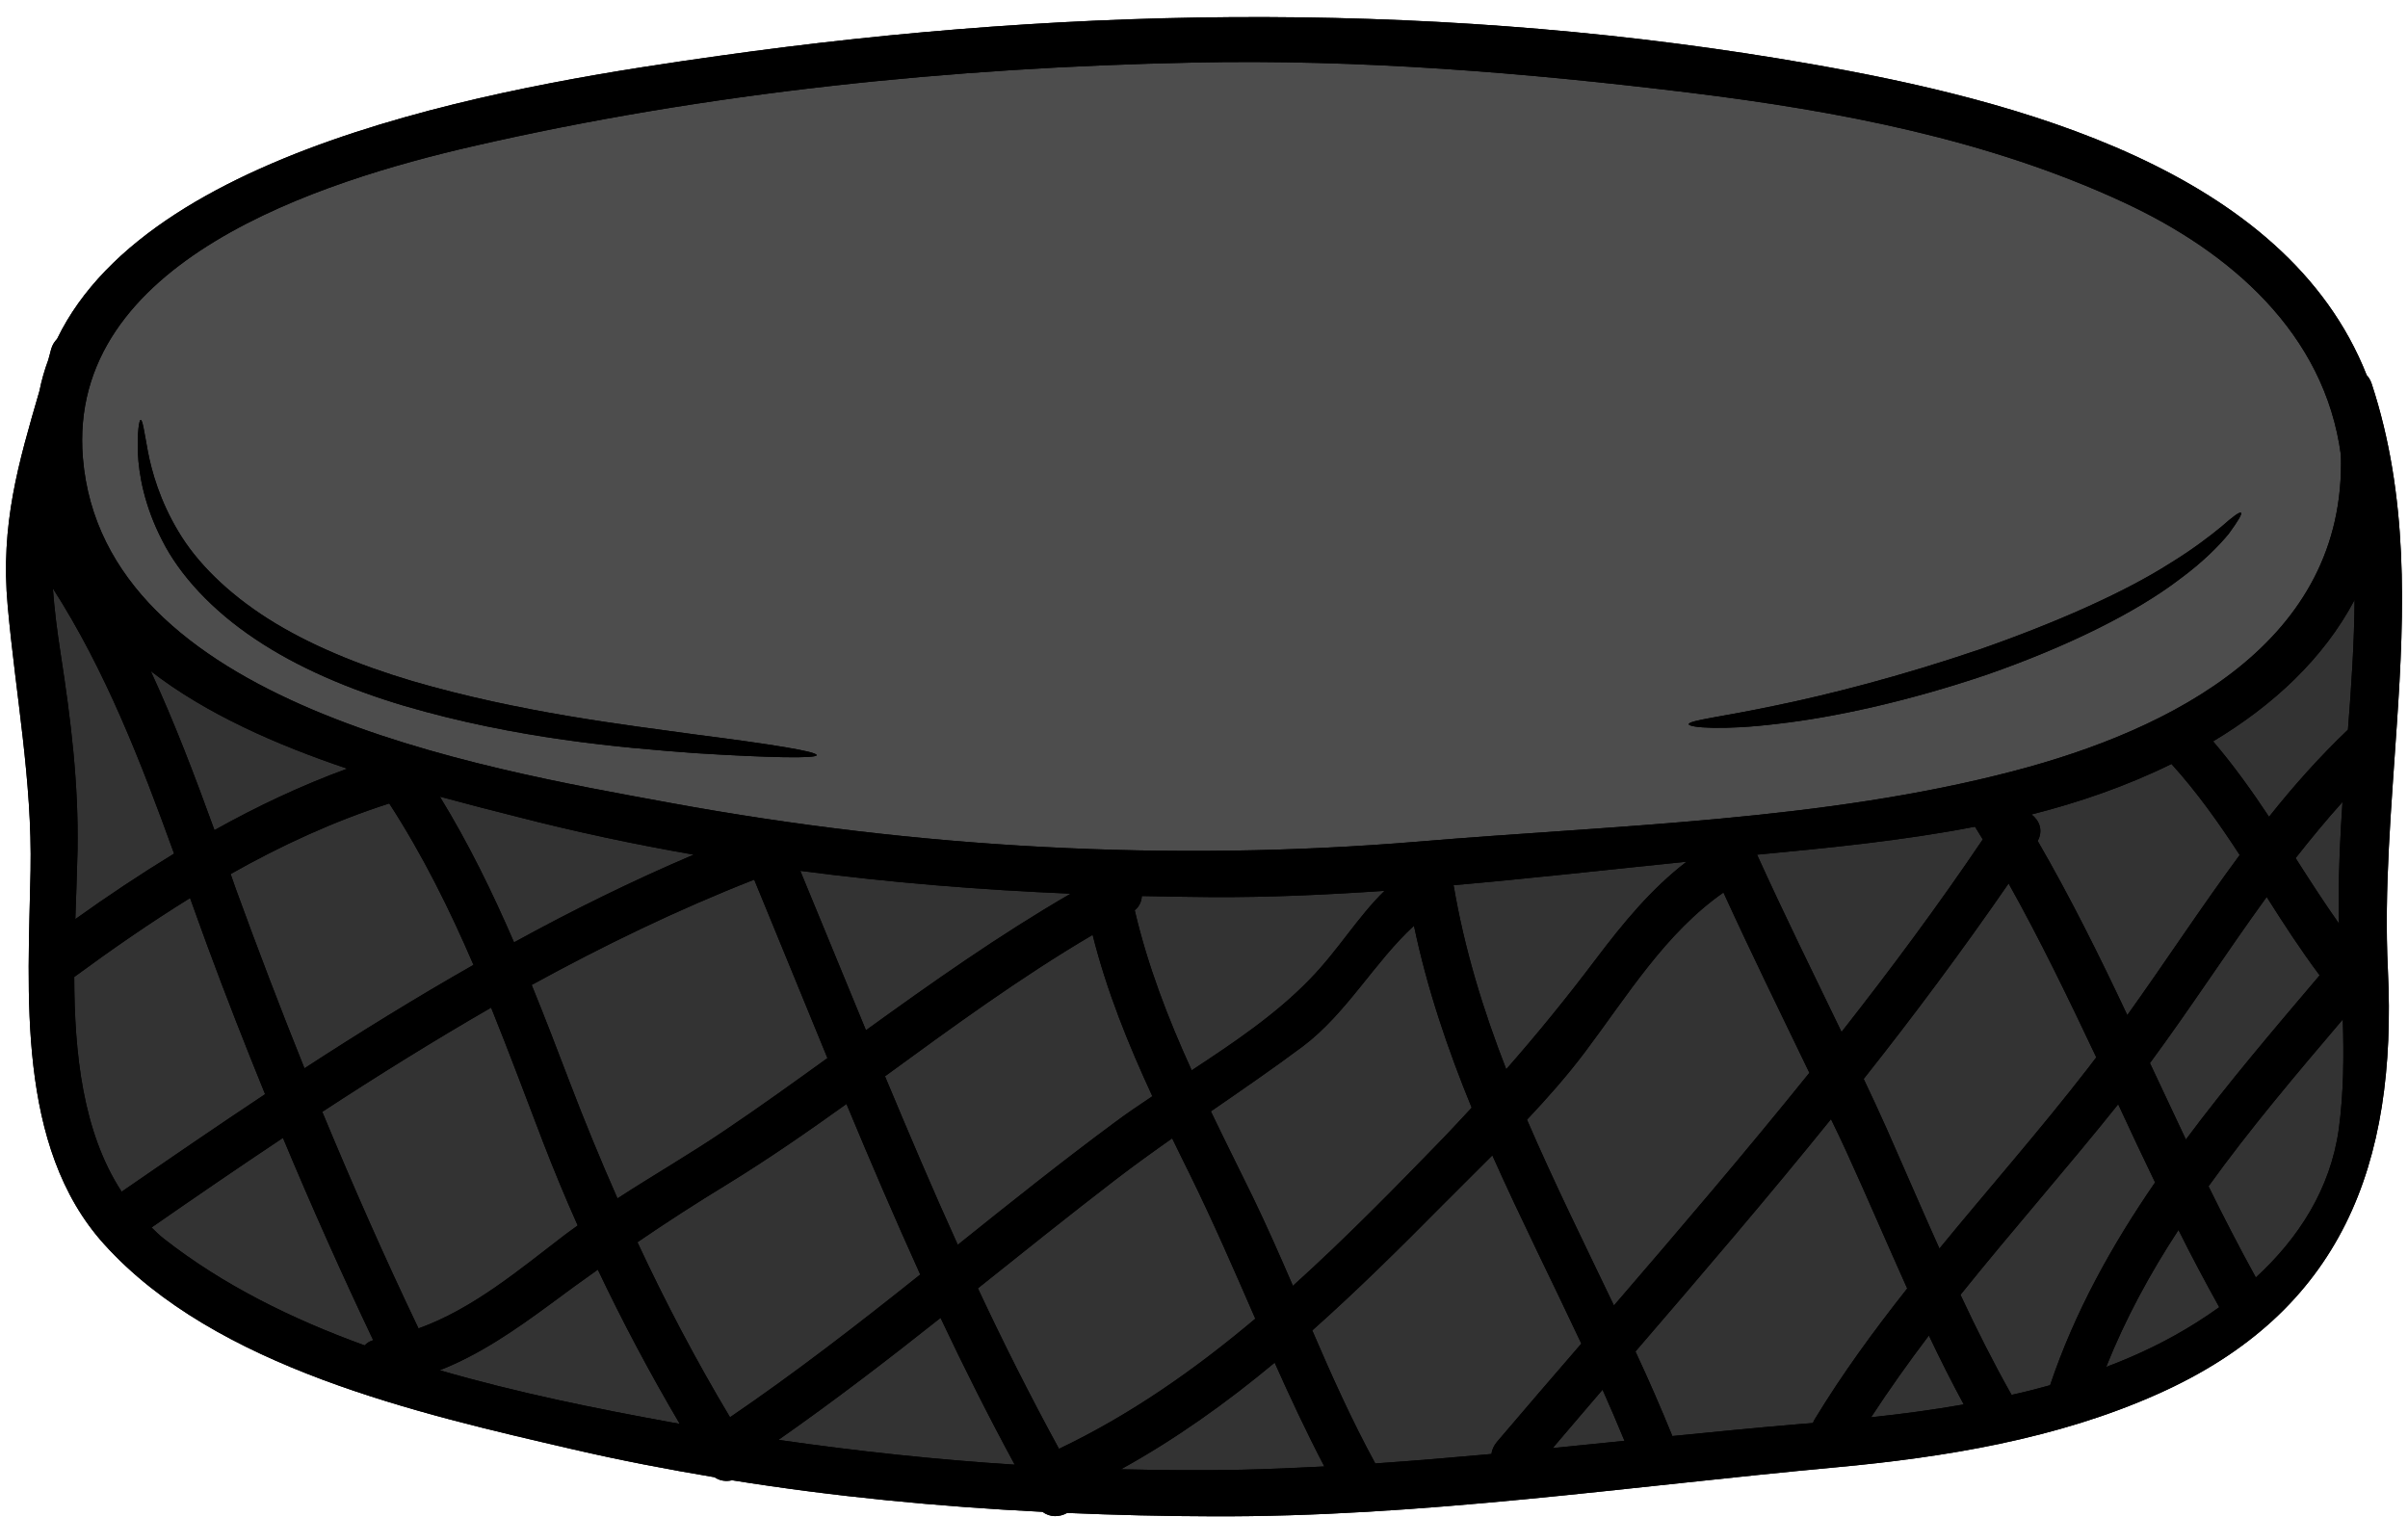 <?xml version="1.0" encoding="UTF-8"?><svg xmlns="http://www.w3.org/2000/svg" xmlns:xlink="http://www.w3.org/1999/xlink" height="76.0" preserveAspectRatio="xMidYMid meet" version="1.0" viewBox="3.7 25.6 120.6 76.0" width="120.6" zoomAndPan="magnify"><g><g id="change1_1"><path d="M 122.23 44.387 C 118.16 34.066 104.574 30.594 94.48 28.82 C 76.402 25.641 57.859 25.836 39.727 28.395 C 30.43 29.703 11.383 32.594 6.559 42.574 C 6.434 42.707 6.324 42.867 6.262 43.086 C 6.219 43.27 6.164 43.449 6.117 43.629 C 5.93 44.133 5.781 44.652 5.676 45.18 C 4.629 48.785 3.711 51.855 4.086 55.949 C 4.488 60.414 5.316 64.688 5.23 69.199 C 5.117 75.27 4.496 83.023 8.914 87.914 C 14.504 94.102 24.66 96.398 32.422 98.195 C 34.758 98.738 37.113 99.188 39.484 99.586 C 39.75 99.77 40.07 99.809 40.363 99.738 C 45.504 100.562 50.707 101.059 55.914 101.32 C 56.289 101.605 56.77 101.586 57.148 101.375 C 59.559 101.477 61.973 101.539 64.375 101.543 C 74.82 101.594 85.27 100.043 95.652 99.09 C 101.094 98.59 106.723 97.668 111.738 95.43 C 121.012 91.312 123.758 83.906 123.293 74.184 C 123.094 70.098 123.473 65.988 123.742 61.879 C 124.133 56.148 124.324 50.434 122.484 44.828 C 122.426 44.652 122.34 44.504 122.23 44.387" fill="inherit"/></g><g id="change2_1"><path d="M 121.035 76.656 C 121.09 78.48 121.082 80.309 120.836 82.141 C 120.414 85.164 118.812 87.621 116.68 89.582 C 115.852 88.078 115.066 86.551 114.309 85.016 C 116.395 82.117 118.734 79.363 121.035 76.656" fill="#333"/></g><g id="change2_2"><path d="M 121.02 65.766 C 120.91 67.398 120.828 69.035 120.828 70.688 C 120.828 71.074 120.836 71.469 120.844 71.859 C 120.09 70.789 119.379 69.688 118.672 68.578 C 119.426 67.617 120.199 66.68 121.02 65.766" fill="#333"/></g><g id="change2_3"><path d="M 117.223 70.523 C 118.066 71.859 118.93 73.184 119.875 74.449 C 117.602 77.129 115.289 79.836 113.176 82.672 C 112.57 81.395 111.973 80.121 111.375 78.844 C 113.398 76.105 115.234 73.262 117.223 70.523" fill="#333"/></g><g id="change2_4"><path d="M 114.848 91.07 C 114.469 91.344 114.074 91.605 113.68 91.855 C 112.266 92.746 110.758 93.473 109.184 94.062 C 110.145 91.652 111.383 89.371 112.805 87.203 C 113.453 88.504 114.137 89.793 114.848 91.07" fill="#333"/></g><g id="change2_5"><path d="M 112.453 63.863 C 113.738 65.281 114.836 66.832 115.871 68.422 C 113.934 71.043 112.152 73.773 110.242 76.441 C 108.848 73.477 107.391 70.547 105.754 67.719 C 106.043 67.184 105.832 66.688 105.445 66.391 C 107.816 65.793 110.215 64.965 112.453 63.863" fill="#333"/></g><g id="change2_6"><path d="M 109.785 80.906 C 110.391 82.215 111.004 83.52 111.633 84.82 C 109.461 87.977 107.605 91.32 106.375 94.977 C 105.738 95.156 105.094 95.32 104.445 95.461 C 103.527 93.832 102.684 92.156 101.887 90.449 C 104.469 87.234 107.203 84.133 109.785 80.906" fill="#333"/></g><g id="change2_7"><path d="M 108.688 78.555 C 108.562 78.727 108.438 78.891 108.305 79.059 C 105.902 82.168 103.312 85.109 100.832 88.133 C 99.934 86.133 99.07 84.117 98.188 82.125 C 97.816 81.285 97.426 80.457 97.039 79.637 C 99.559 76.457 101.984 73.199 104.297 69.848 C 105.887 72.688 107.297 75.617 108.688 78.555" fill="#333"/></g><g id="change2_8"><path d="M 102.613 67.004 C 102.746 67.215 102.879 67.43 103.004 67.641 C 100.77 70.949 98.391 74.152 95.93 77.285 C 94.504 74.332 93.055 71.395 91.699 68.406 C 95.363 68.059 99.004 67.703 102.613 67.004" fill="#333"/></g><g id="change2_9"><path d="M 100.305 92.488 C 100.855 93.652 101.438 94.809 102.051 95.941 C 100.504 96.211 98.949 96.422 97.41 96.582 C 98.328 95.18 99.297 93.816 100.305 92.488" fill="#333"/></g><g id="change2_10"><path d="M 96.18 83.293 C 97.219 85.566 98.195 87.859 99.219 90.133 C 97.559 92.234 95.977 94.391 94.582 96.691 C 94.543 96.754 94.52 96.809 94.496 96.871 C 94.266 96.887 94.039 96.91 93.805 96.926 C 91.691 97.102 89.574 97.312 87.457 97.523 C 86.875 96.094 86.262 94.684 85.609 93.289 C 88.922 89.441 92.219 85.59 95.402 81.652 C 95.668 82.199 95.93 82.742 96.18 83.293" fill="#333"/></g><g id="change2_11"><path d="M 90.016 70.301 C 91.402 73.332 92.867 76.324 94.32 79.332 C 91.141 83.277 87.844 87.141 84.531 90.984 C 83.051 87.891 81.527 84.812 80.176 81.68 C 81.199 80.594 82.191 79.473 83.078 78.293 C 85.207 75.465 87.098 72.34 90.016 70.301" fill="#333"/></g><g id="change2_12"><path d="M 85.059 97.762 C 83.859 97.887 82.656 98.004 81.465 98.125 C 82.293 97.148 83.133 96.172 83.961 95.203 C 84.34 96.047 84.703 96.902 85.059 97.762" fill="#333"/></g><g id="change2_13"><path d="M 88.168 68.758 C 86.402 70.113 84.992 71.828 83.617 73.648 C 82.168 75.57 80.688 77.387 79.137 79.152 C 77.98 76.184 77.043 73.137 76.5 69.934 C 80.402 69.594 84.285 69.152 88.168 68.758" fill="#333"/></g><g id="change2_14"><path d="M 82.898 92.895 C 81.484 94.527 80.074 96.172 78.672 97.816 C 78.512 98.012 78.422 98.211 78.395 98.422 C 76.457 98.598 74.516 98.762 72.578 98.895 C 71.398 96.73 70.391 94.488 69.422 92.234 C 71.695 90.211 73.863 88.062 75.98 85.922 C 76.789 85.109 77.617 84.285 78.441 83.465 C 79.852 86.629 81.418 89.738 82.898 92.895" fill="#333"/></g><g id="change2_15"><path d="M 77.406 81.078 C 76.961 81.559 76.508 82.047 76.043 82.535 C 73.594 85.062 71.098 87.613 68.453 90 C 67.809 88.504 67.152 87.016 66.445 85.551 C 65.746 84.117 65.031 82.699 64.344 81.262 C 65.895 80.191 67.445 79.129 68.957 78 C 71.145 76.348 72.547 73.773 74.516 71.965 C 75.176 75.121 76.199 78.129 77.406 81.078" fill="#333"/></g><g id="change2_16"><path d="M 73.043 70.215 C 71.672 71.555 70.727 73.184 69.297 74.648 C 67.602 76.402 65.492 77.82 63.383 79.207 C 62.203 76.617 61.18 73.973 60.531 71.191 C 60.77 70.996 60.871 70.742 60.887 70.477 C 62.047 70.5 63.211 70.523 64.375 70.531 C 67.27 70.547 70.16 70.414 73.043 70.215" fill="#333"/></g><g id="change2_17"><path d="M 67.539 93.848 C 68.32 95.598 69.137 97.344 70.027 99.047 C 68.641 99.117 67.258 99.18 65.871 99.211 C 63.863 99.25 61.848 99.234 59.84 99.188 C 62.578 97.676 65.129 95.855 67.539 93.848" fill="#333"/></g><g id="change2_18"><path d="M 63.281 84.395 C 64.453 86.777 65.508 89.211 66.57 91.645 C 63.543 94.195 60.312 96.461 56.738 98.164 C 55.297 95.52 53.945 92.84 52.676 90.125 C 54.977 88.285 57.273 86.449 59.598 84.66 C 60.523 83.953 61.461 83.277 62.406 82.613 C 62.691 83.211 62.988 83.797 63.281 84.395" fill="#333"/></g><g id="change2_19"><path d="M 61.414 80.504 C 60.762 80.938 60.125 81.371 59.523 81.82 C 56.852 83.797 54.258 85.867 51.668 87.945 C 50.402 85.156 49.203 82.332 48.023 79.504 C 51.41 77.035 54.785 74.562 58.422 72.422 C 59.125 75.223 60.203 77.891 61.414 80.504" fill="#333"/></g><g id="change2_20"><path d="M 50.805 91.605 C 51.977 94.086 53.211 96.543 54.52 98.957 C 50.566 98.707 46.609 98.281 42.688 97.715 C 45.465 95.77 48.156 93.707 50.805 91.605" fill="#333"/></g><g id="change2_21"><path d="M 57.32 70.359 C 53.746 72.43 50.395 74.797 47.07 77.199 C 45.969 74.539 44.883 71.875 43.781 69.215 C 48.273 69.805 52.797 70.168 57.32 70.359" fill="#333"/></g><g id="change2_22"><path d="M 46.094 80.891 C 47.285 83.758 48.512 86.613 49.789 89.434 C 46.691 91.906 43.547 94.344 40.262 96.582 C 38.555 93.73 37.02 90.809 35.625 87.816 C 37.09 86.812 38.582 85.852 40.133 84.906 C 42.176 83.652 44.148 82.285 46.094 80.891" fill="#333"/></g><g id="change2_23"><path d="M 41.473 69.656 C 42.703 72.633 43.914 75.617 45.141 78.594 C 43.473 79.797 41.805 81 40.09 82.156 C 38.293 83.379 36.43 84.449 34.625 85.621 C 33.773 83.691 32.973 81.742 32.215 79.758 C 31.602 78.145 30.98 76.531 30.328 74.93 C 33.934 72.953 37.633 71.16 41.473 69.656" fill="#333"/></g><g id="change2_24"><path d="M 37.742 96.91 C 37.594 96.887 37.449 96.863 37.293 96.832 C 33.586 96.156 29.609 95.359 25.723 94.227 C 27.723 93.445 29.516 92.203 31.281 90.902 C 32.074 90.309 32.855 89.746 33.641 89.188 C 34.891 91.824 36.262 94.398 37.742 96.91" fill="#333"/></g><g id="change2_25"><path d="M 32.633 86.977 C 32.43 87.125 32.23 87.266 32.027 87.418 C 29.711 89.188 27.398 91.148 24.66 92.133 C 22.957 88.574 21.359 84.945 19.84 81.285 C 22.613 79.473 25.43 77.719 28.297 76.066 C 29.199 78.301 30.043 80.566 30.902 82.812 C 31.445 84.219 32.02 85.605 32.633 86.977" fill="#333"/></g><g id="change2_26"><path d="M 29.602 66.508 C 32.523 67.262 35.469 67.887 38.441 68.406 C 35.359 69.719 32.367 71.191 29.445 72.797 C 28.359 70.285 27.164 67.836 25.73 65.5 C 27.098 65.871 28.406 66.207 29.602 66.508" fill="#333"/></g><g id="change2_27"><path d="M 23.195 65.84 C 24.863 68.414 26.215 71.137 27.414 73.926 C 24.539 75.562 21.723 77.301 18.949 79.105 C 17.754 76.137 16.613 73.145 15.52 70.145 C 15.426 69.891 15.336 69.633 15.25 69.375 C 17.785 67.941 20.43 66.727 23.195 65.84" fill="#333"/></g><g id="change2_28"><path d="M 22.391 92.723 C 22.203 92.777 22.066 92.871 21.965 92.984 C 18.305 91.66 14.848 89.945 11.922 87.652 C 11.691 87.473 11.488 87.273 11.289 87.078 C 13.465 85.566 15.66 84.062 17.871 82.59 C 19.297 86.008 20.809 89.387 22.391 92.723" fill="#333"/></g><g id="change2_29"><path d="M 11.25 59.211 C 14.031 61.367 17.566 62.91 21.09 64.098 C 18.801 64.934 16.582 65.98 14.441 67.176 C 13.465 64.484 12.449 61.801 11.25 59.211" fill="#333"/></g><g id="change2_30"><path d="M 14.094 72.996 C 15.008 75.473 15.977 77.945 16.977 80.402 C 14.559 82.008 12.172 83.645 9.793 85.285 C 7.844 82.301 7.426 78.355 7.418 74.531 C 9.293 73.152 11.227 71.812 13.219 70.578 C 13.512 71.387 13.797 72.191 14.094 72.996" fill="#333"/></g><g id="change2_31"><path d="M 6.348 55.07 C 8.984 59.18 10.754 63.754 12.418 68.352 C 10.727 69.387 9.078 70.484 7.473 71.633 C 7.512 70.438 7.559 69.293 7.582 68.223 C 7.645 64.879 7.25 61.641 6.738 58.344 C 6.566 57.234 6.426 56.148 6.348 55.07" fill="#333"/></g><g id="change2_32"><path d="M 121.625 55.645 C 121.609 57.801 121.465 59.973 121.293 62.145 C 119.855 63.516 118.555 64.98 117.34 66.508 C 116.477 65.207 115.562 63.926 114.539 62.73 C 117.523 60.941 120.066 58.598 121.625 55.645" fill="#333"/></g><g id="change3_1"><path d="M 38.52 63.32 C 42.27 63.555 44.582 63.594 44.602 63.422 C 44.602 63.234 42.301 62.871 38.609 62.398 C 34.906 61.887 29.758 61.289 24.336 59.707 C 21.637 58.902 19.156 57.879 17.125 56.59 C 15.102 55.305 13.543 53.762 12.629 52.211 C 11.707 50.676 11.301 49.219 11.109 48.227 C 10.922 47.219 10.844 46.629 10.746 46.629 C 10.668 46.637 10.574 47.211 10.605 48.273 C 10.652 49.352 10.922 50.922 11.824 52.668 C 12.707 54.422 14.344 56.18 16.469 57.598 C 18.59 59.027 21.18 60.129 23.965 60.957 C 29.547 62.594 34.773 63.043 38.52 63.32 Z M 115.32 52.336 C 115.785 51.699 116.004 51.336 115.934 51.281 C 115.863 51.227 115.516 51.48 114.957 51.977 C 114.379 52.453 113.516 53.117 112.375 53.816 C 110.113 55.258 106.691 56.785 102.801 58.141 C 98.895 59.469 95.258 60.398 92.605 60.941 C 89.969 61.5 88.277 61.676 88.277 61.871 C 88.285 62.043 89.992 62.191 92.754 61.848 C 95.496 61.539 99.234 60.738 103.227 59.383 C 107.203 57.996 110.672 56.289 112.895 54.582 C 114.02 53.754 114.824 52.941 115.32 52.336 Z M 120.938 48.383 C 121.223 57.77 112.414 62.16 104.555 64.215 C 95.008 66.719 84.531 66.926 74.75 67.75 C 62.266 68.789 49.605 68.074 37.293 65.816 C 27.609 64.043 8.875 60.848 7.852 48.543 C 7.031 38.645 19.855 34.664 27.344 32.934 C 39.113 30.223 51.379 28.98 63.445 28.734 C 71.766 28.555 80.105 29.238 88.355 30.246 C 95.746 31.152 103.289 32.586 110.074 35.742 C 115.387 38.207 120.129 42.293 120.938 48.383" fill="#4d4d4d"/></g><g id="change1_2"><path d="M 12.418 68.352 C 10.754 63.754 8.984 59.18 6.348 55.07 C 6.426 56.148 6.566 57.234 6.738 58.344 C 7.25 61.641 7.645 64.879 7.582 68.223 C 7.559 69.293 7.512 70.438 7.473 71.633 C 9.078 70.484 10.727 69.387 12.418 68.352 Z M 16.977 80.402 C 15.977 77.945 15.008 75.473 14.094 72.996 C 13.797 72.191 13.512 71.387 13.219 70.578 C 11.227 71.812 9.293 73.152 7.418 74.531 C 7.426 78.355 7.844 82.301 9.793 85.285 C 12.172 83.645 14.559 82.008 16.977 80.402 Z M 21.09 64.098 C 17.566 62.91 14.031 61.367 11.25 59.211 C 12.449 61.801 13.465 64.484 14.441 67.176 C 16.582 65.98 18.801 64.934 21.09 64.098 Z M 21.965 92.984 C 22.066 92.871 22.203 92.777 22.391 92.723 C 20.809 89.387 19.297 86.008 17.871 82.59 C 15.66 84.062 13.465 85.566 11.289 87.078 C 11.488 87.273 11.691 87.473 11.922 87.652 C 14.848 89.945 18.305 91.66 21.965 92.984 Z M 27.414 73.926 C 26.215 71.137 24.863 68.414 23.195 65.84 C 20.43 66.727 17.785 67.941 15.25 69.375 C 15.336 69.633 15.426 69.891 15.52 70.145 C 16.613 73.145 17.754 76.137 18.949 79.105 C 21.723 77.301 24.539 75.562 27.414 73.926 Z M 38.441 68.406 C 35.469 67.887 32.523 67.262 29.602 66.508 C 28.406 66.207 27.098 65.871 25.73 65.5 C 27.164 67.836 28.359 70.285 29.445 72.797 C 32.367 71.191 35.359 69.719 38.441 68.406 Z M 32.027 87.418 C 32.23 87.266 32.43 87.125 32.633 86.977 C 32.02 85.605 31.445 84.219 30.902 82.812 C 30.043 80.566 29.199 78.301 28.297 76.066 C 25.43 77.719 22.613 79.473 19.84 81.285 C 21.359 84.945 22.957 88.574 24.66 92.133 C 27.398 91.148 29.711 89.188 32.027 87.418 Z M 37.293 96.832 C 37.449 96.863 37.594 96.887 37.742 96.91 C 36.262 94.398 34.891 91.824 33.641 89.188 C 32.855 89.746 32.074 90.309 31.281 90.902 C 29.516 92.203 27.723 93.445 25.723 94.227 C 29.609 95.359 33.586 96.156 37.293 96.832 Z M 45.141 78.594 C 43.914 75.617 42.703 72.633 41.473 69.656 C 37.633 71.16 33.934 72.953 30.328 74.93 C 30.98 76.531 31.602 78.145 32.215 79.758 C 32.973 81.742 33.773 83.691 34.625 85.621 C 36.43 84.449 38.293 83.379 40.09 82.156 C 41.805 81 43.473 79.797 45.141 78.594 Z M 49.789 89.434 C 48.512 86.613 47.285 83.758 46.094 80.891 C 44.148 82.285 42.176 83.652 40.133 84.906 C 38.582 85.852 37.09 86.812 35.625 87.816 C 37.02 90.809 38.555 93.73 40.262 96.582 C 43.547 94.344 46.691 91.906 49.789 89.434 Z M 47.07 77.199 C 50.395 74.797 53.746 72.43 57.32 70.359 C 52.797 70.168 48.273 69.805 43.781 69.215 C 44.883 71.875 45.969 74.539 47.07 77.199 Z M 54.52 98.957 C 53.211 96.543 51.977 94.086 50.805 91.605 C 48.156 93.707 45.465 95.77 42.688 97.715 C 46.609 98.281 50.566 98.707 54.52 98.957 Z M 59.523 81.82 C 60.125 81.371 60.762 80.938 61.414 80.504 C 60.203 77.891 59.125 75.223 58.422 72.422 C 54.785 74.562 51.41 77.035 48.023 79.504 C 49.203 82.332 50.402 85.156 51.668 87.945 C 54.258 85.867 56.852 83.797 59.523 81.82 Z M 66.57 91.645 C 65.508 89.211 64.453 86.777 63.281 84.395 C 62.988 83.797 62.691 83.211 62.406 82.613 C 61.461 83.277 60.523 83.953 59.598 84.66 C 57.273 86.449 54.977 88.285 52.676 90.125 C 53.945 92.84 55.297 95.52 56.738 98.164 C 60.312 96.461 63.543 94.195 66.57 91.645 Z M 70.027 99.047 C 69.137 97.344 68.32 95.598 67.539 93.848 C 65.129 95.855 62.578 97.676 59.84 99.188 C 61.848 99.234 63.863 99.25 65.871 99.211 C 67.258 99.18 68.641 99.117 70.027 99.047 Z M 69.297 74.648 C 70.727 73.184 71.672 71.555 73.043 70.215 C 70.16 70.414 67.27 70.547 64.375 70.531 C 63.211 70.523 62.047 70.5 60.887 70.477 C 60.871 70.742 60.77 70.996 60.531 71.191 C 61.18 73.973 62.203 76.617 63.383 79.207 C 65.492 77.82 67.602 76.402 69.297 74.648 Z M 76.043 82.535 C 76.508 82.047 76.961 81.559 77.406 81.078 C 76.199 78.129 75.176 75.121 74.516 71.965 C 72.547 73.773 71.145 76.348 68.957 78 C 67.445 79.129 65.895 80.191 64.344 81.262 C 65.031 82.699 65.746 84.117 66.445 85.551 C 67.152 87.016 67.809 88.504 68.453 90 C 71.098 87.613 73.594 85.062 76.043 82.535 Z M 78.672 97.816 C 80.074 96.172 81.484 94.527 82.898 92.895 C 81.418 89.738 79.852 86.629 78.441 83.465 C 77.617 84.285 76.789 85.109 75.98 85.922 C 73.863 88.062 71.695 90.211 69.422 92.234 C 70.391 94.488 71.398 96.73 72.578 98.895 C 74.516 98.762 76.457 98.598 78.395 98.422 C 78.422 98.211 78.512 98.012 78.672 97.816 Z M 83.617 73.648 C 84.992 71.828 86.402 70.113 88.168 68.758 C 84.285 69.152 80.402 69.594 76.5 69.934 C 77.043 73.137 77.98 76.184 79.137 79.152 C 80.688 77.387 82.168 75.57 83.617 73.648 Z M 81.465 98.125 C 82.656 98.004 83.859 97.887 85.059 97.762 C 84.703 96.902 84.34 96.047 83.961 95.203 C 83.133 96.172 82.293 97.148 81.465 98.125 Z M 94.32 79.332 C 92.867 76.324 91.402 73.332 90.016 70.301 C 87.098 72.34 85.207 75.465 83.078 78.293 C 82.191 79.473 81.199 80.594 80.176 81.68 C 81.527 84.812 83.051 87.891 84.531 90.984 C 87.844 87.141 91.141 83.277 94.32 79.332 Z M 99.219 90.133 C 98.195 87.859 97.219 85.566 96.18 83.293 C 95.93 82.742 95.668 82.199 95.402 81.652 C 92.219 85.59 88.922 89.441 85.609 93.289 C 86.262 94.684 86.875 96.094 87.457 97.523 C 89.574 97.312 91.691 97.102 93.805 96.926 C 94.039 96.91 94.266 96.887 94.496 96.871 C 94.52 96.809 94.543 96.754 94.582 96.691 C 95.977 94.391 97.559 92.234 99.219 90.133 Z M 102.051 95.941 C 101.438 94.809 100.855 93.652 100.305 92.488 C 99.297 93.816 98.328 95.18 97.41 96.582 C 98.949 96.422 100.504 96.211 102.051 95.941 Z M 103.004 67.641 C 102.879 67.43 102.746 67.215 102.613 67.004 C 99.004 67.703 95.363 68.059 91.699 68.406 C 93.055 71.395 94.504 74.332 95.93 77.285 C 98.391 74.152 100.77 70.949 103.004 67.641 Z M 108.305 79.059 C 108.438 78.891 108.562 78.727 108.688 78.555 C 107.297 75.617 105.887 72.688 104.297 69.848 C 101.984 73.199 99.559 76.457 97.039 79.637 C 97.426 80.457 97.816 81.285 98.188 82.125 C 99.07 84.117 99.934 86.133 100.832 88.133 C 103.312 85.109 105.902 82.168 108.305 79.059 Z M 111.633 84.82 C 111.004 83.52 110.391 82.215 109.785 80.906 C 107.203 84.133 104.469 87.234 101.887 90.449 C 102.684 92.156 103.527 93.832 104.445 95.461 C 105.094 95.32 105.738 95.156 106.375 94.977 C 107.605 91.32 109.461 87.977 111.633 84.82 Z M 115.871 68.422 C 114.836 66.832 113.738 65.281 112.453 63.863 C 110.215 64.965 107.816 65.793 105.445 66.391 C 105.832 66.688 106.043 67.184 105.754 67.719 C 107.391 70.547 108.848 73.477 110.242 76.441 C 112.152 73.773 113.934 71.043 115.871 68.422 Z M 113.68 91.855 C 114.074 91.605 114.469 91.344 114.848 91.07 C 114.137 89.793 113.453 88.504 112.805 87.203 C 111.383 89.371 110.145 91.652 109.184 94.062 C 110.758 93.473 112.266 92.746 113.68 91.855 Z M 119.875 74.449 C 118.93 73.184 118.066 71.859 117.223 70.523 C 115.234 73.262 113.398 76.105 111.375 78.844 C 111.973 80.121 112.57 81.395 113.176 82.672 C 115.289 79.836 117.602 77.129 119.875 74.449 Z M 120.828 70.688 C 120.828 69.035 120.91 67.398 121.02 65.766 C 120.199 66.68 119.426 67.617 118.672 68.578 C 119.379 69.688 120.09 70.789 120.844 71.859 C 120.836 71.469 120.828 71.074 120.828 70.688 Z M 104.555 64.215 C 112.414 62.16 121.223 57.77 120.938 48.383 C 120.129 42.293 115.387 38.207 110.074 35.742 C 103.289 32.586 95.746 31.152 88.355 30.246 C 80.105 29.238 71.766 28.555 63.445 28.734 C 51.379 28.98 39.113 30.223 27.344 32.934 C 19.855 34.664 7.031 38.645 7.852 48.543 C 8.875 60.848 27.609 64.043 37.293 65.816 C 49.605 68.074 62.266 68.789 74.75 67.75 C 84.531 66.926 95.008 66.719 104.555 64.215 Z M 120.836 82.141 C 121.082 80.309 121.09 78.48 121.035 76.656 C 118.734 79.363 116.395 82.117 114.309 85.016 C 115.066 86.551 115.852 88.078 116.68 89.582 C 118.812 87.621 120.414 85.164 120.836 82.141 Z M 121.293 62.145 C 121.465 59.973 121.609 57.801 121.625 55.645 C 120.066 58.598 117.523 60.941 114.539 62.73 C 115.562 63.926 116.477 65.207 117.34 66.508 C 118.555 64.98 119.855 63.516 121.293 62.145 Z M 122.484 44.828 C 124.324 50.434 124.129 56.148 123.742 61.879 C 123.473 65.988 123.094 70.098 123.293 74.184 C 123.758 83.906 121.012 91.312 111.738 95.43 C 106.723 97.668 101.094 98.59 95.652 99.09 C 85.27 100.043 74.82 101.594 64.375 101.543 C 61.973 101.539 59.559 101.477 57.148 101.375 C 56.77 101.586 56.289 101.609 55.914 101.32 C 50.707 101.059 45.504 100.562 40.363 99.738 C 40.07 99.809 39.75 99.77 39.484 99.586 C 37.113 99.188 34.758 98.738 32.422 98.195 C 24.66 96.398 14.504 94.102 8.914 87.914 C 4.496 83.023 5.117 75.27 5.23 69.199 C 5.316 64.688 4.488 60.414 4.086 55.949 C 3.711 51.855 4.629 48.785 5.676 45.18 C 5.781 44.652 5.93 44.133 6.117 43.629 C 6.164 43.449 6.219 43.27 6.262 43.086 C 6.324 42.867 6.434 42.707 6.559 42.574 C 11.383 32.594 30.43 29.703 39.727 28.395 C 57.859 25.836 76.402 25.641 94.48 28.82 C 104.574 30.594 118.16 34.066 122.23 44.387 C 122.34 44.504 122.426 44.652 122.484 44.828" fill="inherit"/></g><g id="change1_3"><path d="M 115.934 51.281 C 116.004 51.336 115.785 51.699 115.32 52.336 C 114.824 52.941 114.02 53.754 112.895 54.582 C 110.672 56.289 107.203 57.996 103.227 59.383 C 99.234 60.738 95.496 61.539 92.754 61.848 C 89.992 62.191 88.285 62.043 88.277 61.871 C 88.277 61.676 89.969 61.5 92.605 60.941 C 95.258 60.398 98.895 59.469 102.801 58.141 C 106.691 56.785 110.113 55.258 112.375 53.816 C 113.516 53.117 114.379 52.453 114.957 51.977 C 115.516 51.48 115.863 51.227 115.934 51.281" fill="inherit"/></g><g id="change1_4"><path d="M 44.602 63.422 C 44.582 63.594 42.27 63.555 38.52 63.32 C 34.773 63.043 29.547 62.594 23.965 60.957 C 21.18 60.129 18.59 59.027 16.469 57.598 C 14.344 56.18 12.707 54.422 11.824 52.668 C 10.922 50.922 10.652 49.352 10.605 48.273 C 10.574 47.211 10.668 46.637 10.746 46.629 C 10.844 46.629 10.922 47.219 11.109 48.227 C 11.301 49.219 11.707 50.676 12.629 52.211 C 13.543 53.762 15.102 55.305 17.125 56.59 C 19.156 57.879 21.637 58.902 24.336 59.707 C 29.758 61.289 34.906 61.887 38.609 62.398 C 42.301 62.871 44.602 63.234 44.602 63.422" fill="inherit"/></g></g></svg>